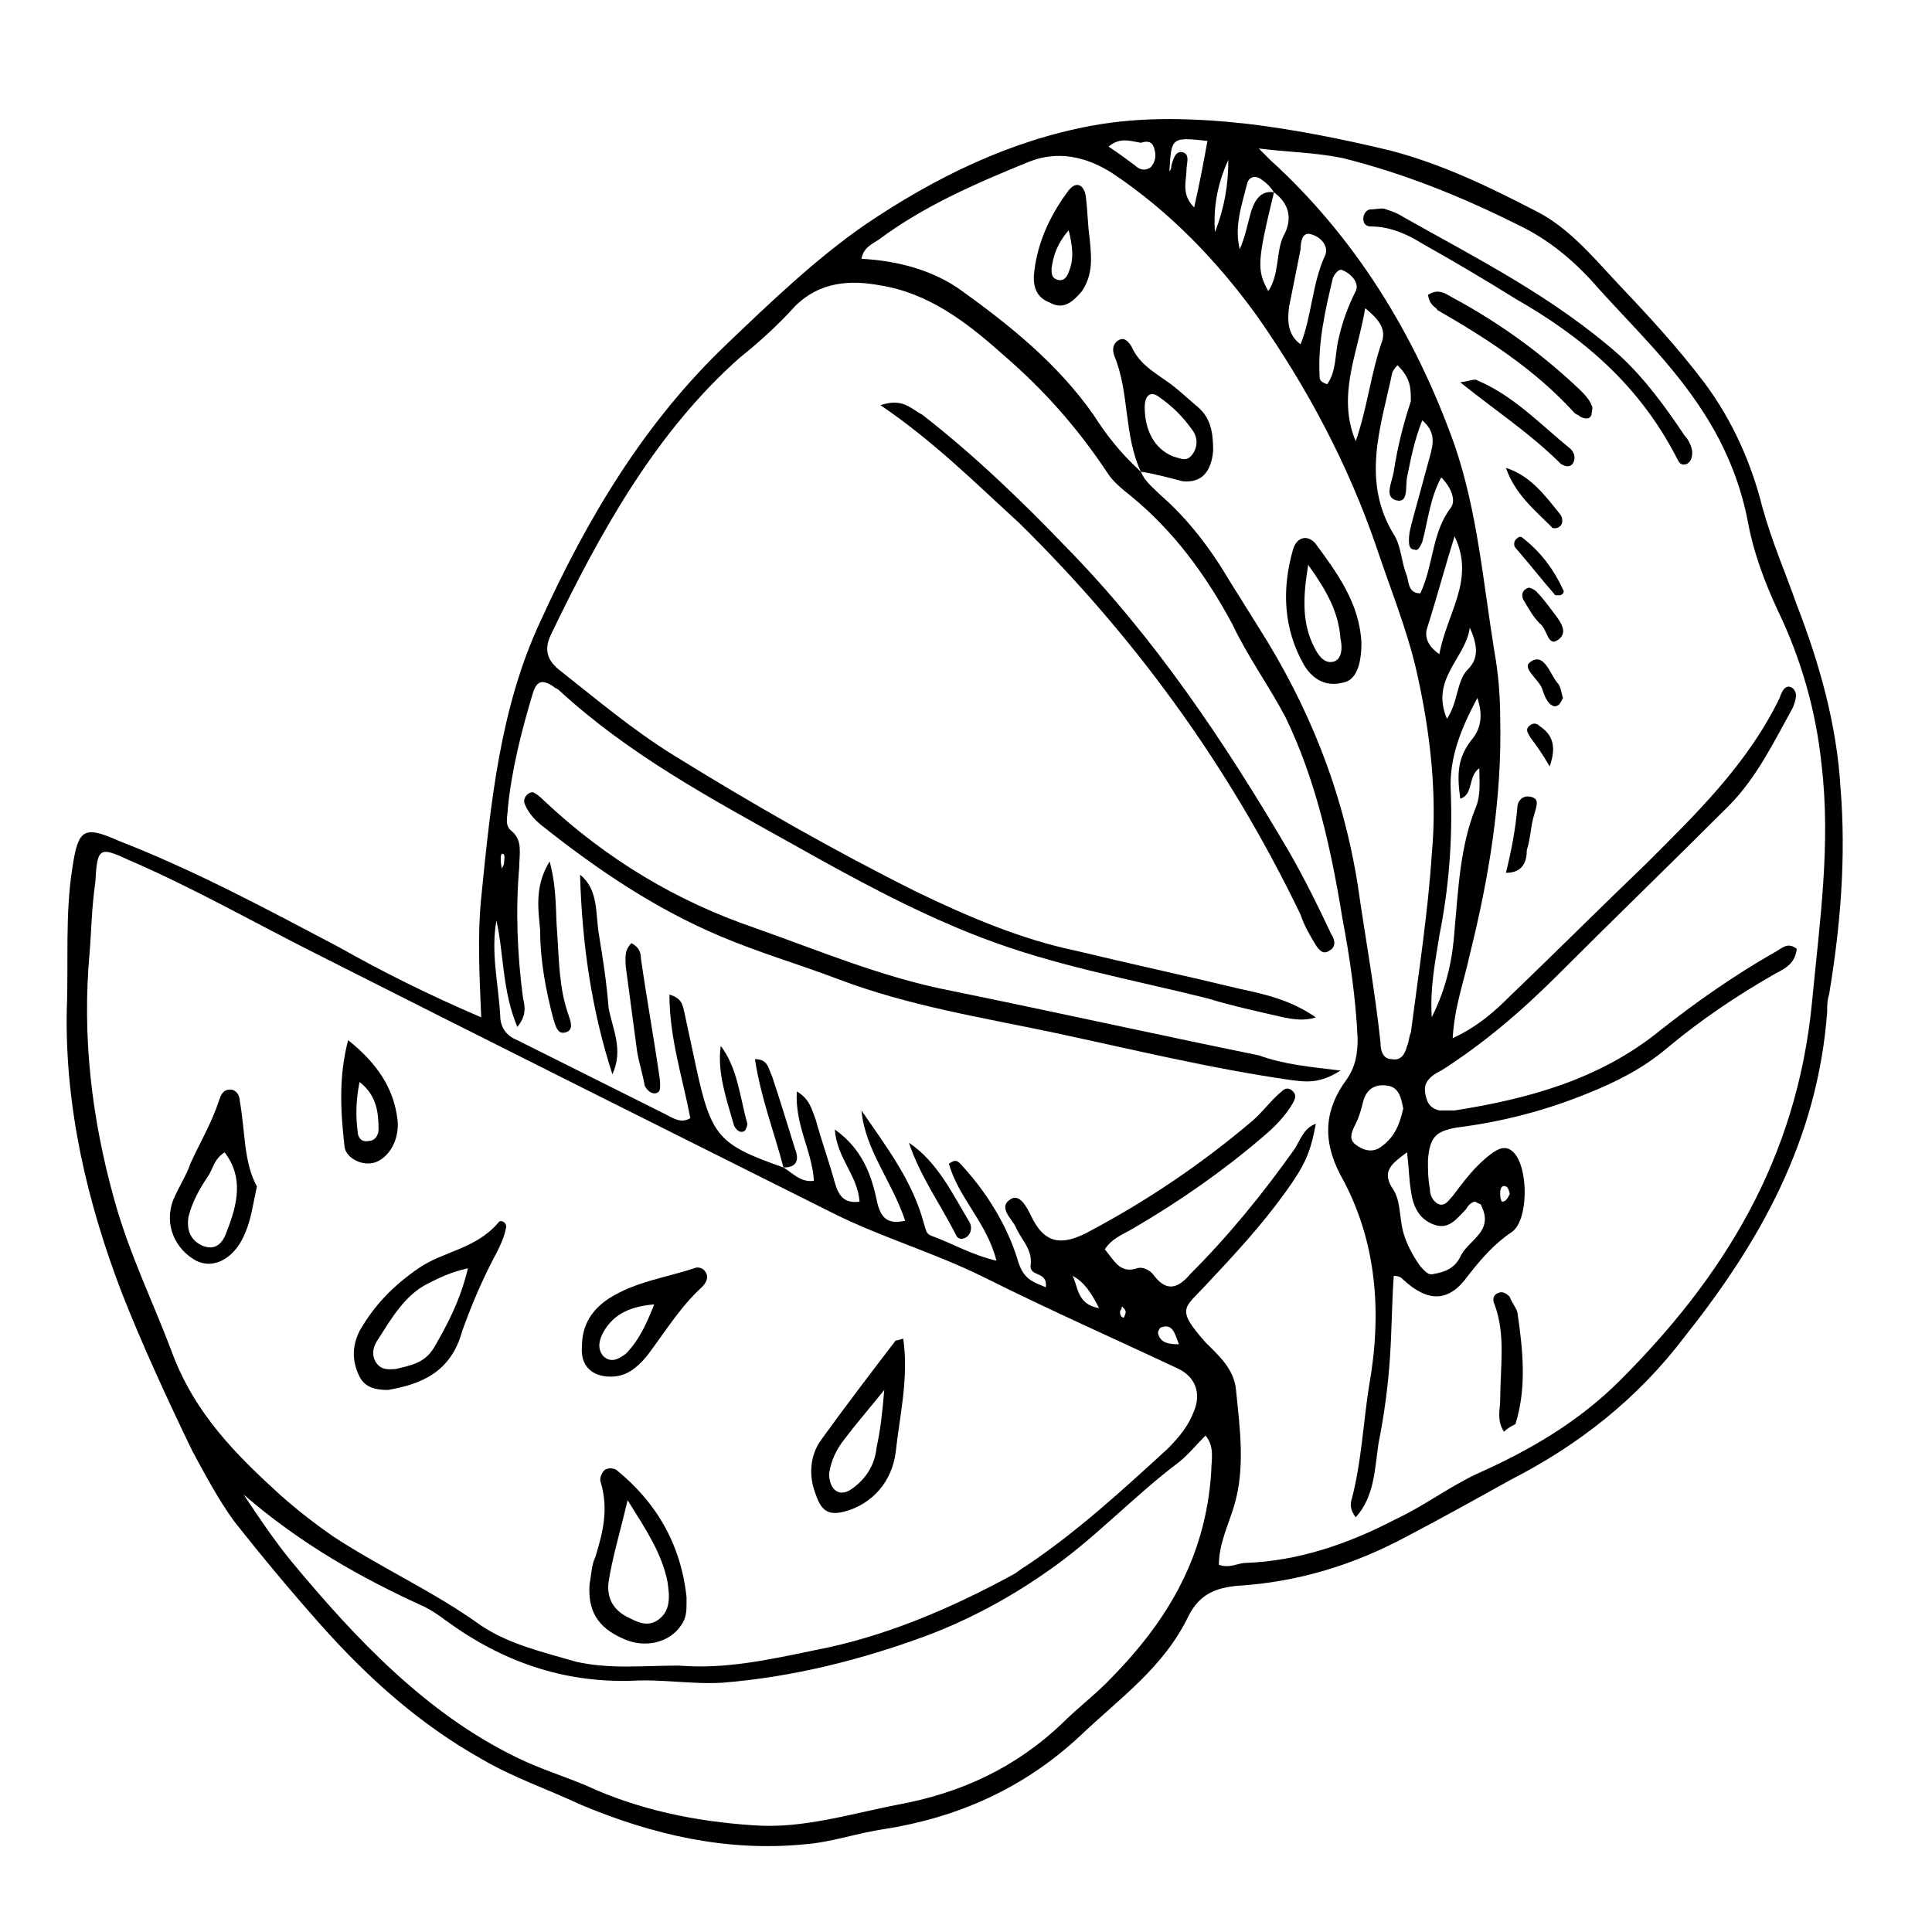 <?xml version="1.0" encoding="UTF-8"?>
<!-- Uploaded to: SVG Repo, www.svgrepo.com, Generator: SVG Repo Mixer Tools -->
<svg fill="#000000" width="800px" height="800px" version="1.1" viewBox="144 144 512 512" xmlns="http://www.w3.org/2000/svg">
 <g>
  <path d="m271.53 413.6c-0.504-11.586-1.008-21.664 0-31.738 2.519-25.191 5.039-50.383 15.617-73.051 12.594-27.711 27.711-52.898 49.375-73.555 11.586-11.082 23.68-22.672 36.777-31.738 18.641-12.594 38.289-22.168 59.953-26.199 13.602-2.519 27.711-2.016 41.312-0.504 12.594 1.512 25.191 4.031 37.785 7.055 13.602 3.527 26.199 9.574 38.793 16.121 8.062 4.031 14.609 11.586 20.656 18.137 8.566 9.07 16.625 17.633 24.184 27.711 7.055 9.574 12.09 20.656 15.113 32.746 2.519 9.07 6.047 17.129 9.07 25.695 6.047 15.617 10.578 31.738 11.586 48.367 1.512 18.641 0 36.777-3.023 54.914-0.504 1.512-0.504 3.023-0.504 4.535-2.519 34.258-18.137 61.465-37.785 86.152-12.594 16.625-28.215 28.719-45.848 37.785-9.07 5.039-18.137 10.078-27.711 15.113-14.105 7.559-28.719 12.09-44.84 13.098-5.543 0.504-10.078 2.016-13.098 8.062-6.551 13.602-18.137 21.664-28.719 31.738-15.113 14.105-32.746 21.664-51.891 24.688-7.055 1.008-14.105 3.527-21.16 4.031-20.656 2.016-40.305-2.519-59.449-10.578-8.566-4.031-17.633-7.055-26.199-12.09-16.121-9.07-29.727-21.16-42.32-35.266-8.062-9.07-15.617-18.137-23.176-27.711-4.031-5.543-7.559-12.09-11.082-18.641-6.551-13.602-13.098-27.711-18.641-41.816-9.07-23.68-15.113-48.871-14.609-75.066 0.504-12.594-0.504-25.191 1.512-37.785 1.512-10.078 3.023-11.082 12.09-7.055 20.66 8.051 39.301 18.125 58.445 28.203 11.586 6.551 23.68 12.594 37.785 18.641zm210.09-218.65c-1.008-1.512-2.016-2.519-3.527-3.527-1.512-1.008-3.023-0.504-3.527 1.008-1.512 6.047-3.527 11.586-2.016 17.633 1.512-3.527 2.016-6.551 3.023-10.078 1.008-3.019 2.519-5.539 6.047-5.035-4.535 18.641-4.535 20.656-1.512 26.199 3.023-4.535 2.016-10.578 4.031-14.609 2.516-4.539 1.508-8.566-2.519-11.59zm-35.27 74.059c1.008 2.519 3.023 4.031 5.039 6.047 7.559 6.551 13.602 14.609 18.641 23.176 2.519 4.031 5.039 8.062 7.559 12.09 13.098 20.656 22.168 42.824 26.199 68.016 2.016 14.105 4.535 27.711 6.047 41.816 0 2.016 0.504 4.535 3.023 4.535 2.519 0.504 3.527-1.512 4.031-3.527 0.504-1.008 0.504-2.519 1.008-3.527 2.016-15.617 4.535-31.738 5.543-47.359 1.512-16.121-0.504-32.746-4.031-48.367-2.519-11.082-7.055-22.168-10.578-32.746-7.559-22.168-18.641-42.824-31.738-61.465-10.578-14.609-23.176-27.711-38.289-37.785-7.055-4.535-14.609-6.047-22.168-3.023-13.602 5.543-27.711 11.586-39.801 20.656-1.512 1.008-4.031 2.016-4.535 5.039 9.574 0.504 19.145 3.023 26.703 8.566 12.594 9.07 25.191 19.145 34.762 32.746 3.519 5.543 7.551 10.578 12.586 15.113zm-94.715 184.39c2.519 1.512 4.535 4.031 8.062 3.527-0.504-8.062-5.039-14.609-4.535-23.68 3.527 2.016 4.031 5.039 5.039 7.559 1.512 5.543 3.527 11.082 5.039 16.625 1.008 3.527 2.519 5.543 6.551 5.039-0.504-7.055-6.047-11.586-6.551-19.145 7.055 5.039 9.574 11.586 11.082 18.641 1.008 5.039 3.023 6.551 7.559 5.543-3.527-10.578-10.578-18.641-11.586-29.223 6.551 9.574 13.602 18.641 16.625 30.23 0.504 1.512 0.504 2.519 2.016 3.023 5.543 2.016 10.578 5.039 17.129 6.551-2.519-10.078-10.078-16.625-12.594-25.695 1.512-1.008 2.016-1.008 3.023 0 6.551 7.055 12.09 15.617 15.113 25.191 1.512 5.543 4.031 6.047 7.559 7.559 0.504-4.535-4.535-2.519-4.031-6.047 0.504-4.031-2.519-6.551-4.031-10.078-1.008-2.016-4.535-5.039-1.512-7.055 2.519-2.016 4.535 2.016 5.543 4.031 3.527 7.559 8.062 8.566 16.121 4.031 15.113-8.062 29.223-17.633 42.32-28.719 3.023-2.519 5.039-5.543 8.062-8.062 1.008-1.008 2.016-1.008 3.023 0 1.008 1.008 0.504 2.016 0 3.023-2.016 3.527-5.039 6.551-8.062 9.07-10.578 9.07-22.168 17.129-34.258 24.184-2.519 1.512-5.543 2.519-7.559 5.543 2.519 3.023 4.031 6.551 8.566 5.039 1.512-0.504 3.527 0.504 4.535 2.016 3.527 4.535 6.551 3.023 9.574-0.504 10.078-10.078 19.145-21.16 27.711-33.25 1.512-2.519 2.519-5.543 5.543-6.551-1.512 8.062-3.023 11.082-8.062 18.137-6.551 9.07-13.602 16.625-21.16 24.688-5.543 6.047-8.062 6.047 0 15.113 3.527 3.527 7.559 7.055 8.062 12.594 1.008 10.078 2.519 20.656-0.504 30.73-1.512 5.039-4.031 10.078-4.031 15.617 3.023 1.008 5.039-0.504 7.055-0.504 14.105-0.504 27.207-5.039 39.801-11.586 7.559-3.527 14.105-8.566 21.664-12.09 13.602-6.047 26.703-13.602 37.785-24.688 27.207-27.207 46.855-58.441 50.883-100.26 2.016-21.16 5.039-41.816 2.519-62.977-1.512-14.609-5.543-28.215-11.586-40.809-3.527-7.559-6.551-15.617-8.062-24.184-2.016-10.078-6.047-19.648-11.586-28.215-8.062-12.594-18.137-22.168-27.711-32.746-6.047-7.055-13.098-13.098-21.664-17.129-15.113-7.559-30.23-13.602-46.352-17.633-7.566-1.516-14.117-1.516-22.176-2.523 2.016 2.016 2.519 2.519 3.023 3.023 22.168 20.152 38.289 45.848 48.871 75.57 6.047 17.633 7.559 36.273 10.578 54.914 1.008 5.543 1.512 11.586 1.512 17.633 0.504 21.16-3.023 42.32-8.062 62.473-1.512 7.055-4.031 13.602-4.535 22.168 6.551-3.023 11.082-7.055 15.113-11.082 12.09-11.586 24.184-23.68 36.273-35.266 13.098-13.098 26.703-26.199 35.266-43.832 0.504-1.512 1.512-4.031 3.527-2.519 1.512 1.512 0.504 3.527 0 5.039-5.039 9.07-9.574 18.641-17.129 26.199-15.113 15.113-30.23 29.727-45.344 44.84-9.574 9.574-19.648 18.137-30.73 25.191-1.008 0.504-2.016 1.008-3.023 2.016-1.512 1.512-1.512 3.023-1.008 5.039 0.504 2.016 1.512 3.023 3.527 3.527h4.031c19.145-3.023 38.289-8.062 54.41-21.16 9.574-7.559 19.648-14.609 30.23-20.656 2.016-1.008 3.527-3.023 6.047-1.008-0.504 4.535-4.031 5.543-6.551 7.055-9.574 5.543-18.641 11.586-27.711 19.145-6.551 5.543-13.602 9.07-21.16 12.09-11.082 4.535-22.672 7.559-34.762 9.07-5.543 1.008-7.055 2.519-7.559 8.566 0 2.519 0 5.039 0.504 7.559 0 1.512 0.504 3.023 2.016 4.031 2.016 1.008 3.023-1.008 4.031-2.016 3.023-4.031 6.047-8.062 10.078-11.082 2.016-1.512 4.031-2.519 6.047-0.504 4.031 4.031 4.031 18.137-0.504 21.16-4.535 3.023-8.062 7.055-11.586 11.586-5.039 7.055-10.578 7.055-17.129 1.008-0.504-0.504-1.008-1.008-2.519-1.008-0.504 7.055-0.504 14.105-1.008 21.664-0.504 7.559-1.512 15.113-3.023 22.672-1.008 6.551-1.008 14.105-6.047 19.648-1.512-2.016-1.512-3.527-1.008-5.039 2.519-9.574 3.023-20.152 4.535-29.727 3.527-19.648 2.016-38.793-7.559-55.922-5.039-9.574-4.031-17.633 1.512-25.191 2.519-3.527 3.023-7.055 3.023-11.082-0.504-10.578-2.016-21.16-4.031-31.738-3.023-18.641-7.055-36.777-15.113-53.402-4.535-8.566-10.078-16.121-14.105-24.688-7.055-13.098-15.617-24.688-26.703-33.754-2.519-2.016-5.039-4.031-6.551-6.551-8.062-12.09-17.129-22.168-27.711-31.234-9.574-8.566-19.648-16.121-32.242-18.137-8.062-1.512-16.121-1.008-22.672 5.543-4.535 5.039-9.574 9.574-14.609 13.602-22.168 19.648-36.777 45.848-49.879 73.051-2.016 4.031-1.512 7.055 2.519 10.078 9.574 7.559 19.145 15.617 29.727 22.168 21.16 13.098 42.32 25.191 64.488 36.273 13.602 6.551 27.711 12.594 42.32 15.617 14.609 3.527 28.719 6.551 43.328 10.078 7.055 1.512 13.602 3.023 20.152 7.559-3.023 1.008-6.047 0.504-8.566 0-6.551-1.512-13.602-3.023-20.152-5.039-20.152-5.039-40.305-8.566-59.953-16.121-17.129-6.551-33.754-15.617-49.879-24.688-21.664-12.09-43.328-23.68-61.969-40.809-0.504-0.504-1.008-0.504-1.512-1.008-3.023-2.016-4.535-1.512-5.543 2.016-3.023 10.078-5.543 20.152-6.551 30.23 0 2.016-1.008 4.535 1.008 6.047 3.023 2.519 2.016 6.047 2.016 9.574-1.008 11.586-0.504 23.176 1.008 34.762 0.504 2.016 1.008 4.535-1.512 7.559-4.031-9.574-3.527-19.145-5.543-28.215-1.512 8.566 0.504 16.625 1.008 25.191 0 3.527 2.016 5.543 4.535 6.551 13.098 6.551 26.199 13.098 39.297 19.648 2.016 1.008 4.031 2.519 6.551 1.008-2.016-10.578-5.543-21.16-5.543-32.746 3.527 1.008 3.527 3.023 4.031 5.039 1.008 4.535 2.016 9.574 3.023 14.105 4.031 18.617 6.047 20.633 23.176 26.68zm-27.711 132c12.09 1.008 23.68-1.512 35.77-4.031 18.641-3.527 36.273-11.082 52.898-20.152 1.008-0.504 2.016-1.512 3.023-2.016 13.602-9.07 25.695-20.152 37.785-31.234 3.023-3.023 5.543-6.047 7.055-10.078 2.016-5.039 0-9.07-4.031-11.082-17.129-8.062-34.258-15.617-51.387-24.184-13.098-6.551-27.207-10.578-40.305-17.129-45.344-22.672-90.688-45.344-135.52-68.016-17.129-8.566-33.754-18.137-51.387-25.695-7.559-3.527-8.062-3.023-8.566 6.047-1.008 7.051-1.008 12.594-1.512 18.641-2.016 22.168 0.504 43.832 6.551 65.496 4.031 14.609 10.578 27.711 15.617 41.312 6.047 15.617 16.625 26.199 28.215 36.777 4.535 4.031 9.07 7.559 14.105 11.082 13.098 8.566 26.703 14.609 39.297 23.68 7.559 5.039 16.625 7.055 25.191 9.574 9.066 2.012 17.633 1.008 27.203 1.008zm-115.37-45.344c4.031 6.047 8.062 12.09 12.594 17.633 17.129 20.656 35.77 40.305 59.449 51.891 6.047 3.023 12.594 5.039 18.641 7.559 14.105 6.551 29.223 9.574 44.336 10.578 13.098 1.008 25.695-3.023 38.793-5.543 16.121-3.023 30.73-9.574 43.328-21.664 3.527-3.527 8.062-7.055 11.586-10.578 15.113-15.113 26.199-32.242 27.711-55.922 0-3.023 1.008-6.551-1.512-9.574-2.519 2.519-4.535 5.039-7.055 7.055-12.09 9.07-22.672 20.656-35.266 29.223-10.078 7.055-20.656 12.594-31.234 16.625-17.633 6.551-35.77 11.082-54.41 12.594-8.062 0.504-16.121-1.008-24.184-0.504-18.137 0.504-34.258-5.039-49.375-16.121-2.016-1.512-3.527-2.519-5.543-3.527-16.625-7.555-32.746-16.625-47.859-29.723zm305.81-299.27c-1.008 1.008-1.512 2.016-1.512 2.519-3.023 14.105-8.062 28.215 0.504 42.32 2.016 3.023 2.016 7.559 3.527 11.082 0.504 2.016 0.504 4.535 3.527 4.535 3.527-7.559 3.023-16.121 8.062-22.672 1.512-2.016 0-5.543-2.519-8.062-3.023 5.543-3.527 11.586-5.039 17.129-0.504 1.008-1.008 2.519-2.016 2.016-1.512 0-1.512-1.512-1.512-2.519 0-2.016 0.504-3.527 1.008-5.543 1.512-5.543 3.023-11.082 4.535-16.625 1.008-3.527 1.512-6.551-2.016-9.574-2.016 5.039-3.023 10.078-4.031 15.113-0.504 2.519 0.504 7.055-3.023 6.047-3.023-1.008-1.008-4.535-0.504-7.559 1.008-6.551 2.519-12.594 4.535-18.641 0-3.519 0-6.039-3.527-9.566zm21.16 88.168c-4.031 7.559-7.559 15.617-7.055 24.688 0.504 13.098-0.504 25.695-3.023 38.289-1.008 6.551-2.519 13.602-2.016 21.664 4.031-8.062 5.543-15.617 6.047-23.176 1.008-11.082 1.512-22.168 5.543-32.242 1.512-3.527 1.008-7.055 1.008-10.578-3.023 2.012-1.512 7.051-5.039 8.059-1.008-7.055-0.504-11.082 3.023-15.617 2.519-3.023 3.023-6.551 1.512-11.086zm-18.641 120.41c-4.031 3.023-7.055 5.039-3.527 10.078 1.512 2.519 1.512 5.543 2.016 8.566 0.504 4.031 2.519 8.062 5.039 11.586 1.008 1.008 2.016 2.519 3.527 2.016 3.023-0.504 5.543-1.512 7.055-4.535 2.016-4.535 9.07-6.551 5.543-13.602 0-0.504-1.008-0.504-1.512-1.008-1.008 0-2.016 1.008-2.519 2.016-2.519 2.519-4.535 5.543-8.566 4.031s-5.543-5.039-6.047-9.07c-0.504-3.023-0.504-6.047-1.008-10.078zm-11.086-223.69c-2.016 12.09-7.559 23.176-2.519 35.266 3.023-8.566 4.031-18.137 7.055-26.703 1.008-3.523-1.512-6.043-4.535-8.562zm-17.129 9.574c3.023-7.559 3.023-16.121 6.551-23.68 1.008-2.519-1.512-5.039-4.031-5.543-2.016-0.504-2.519 2.016-2.519 4.031-1.008 5.039-2.016 10.078-3.023 15.113-0.504 3.527-0.504 7.559 3.023 10.078zm27.207 202.53c-0.504-2.519-1.008-5.543-4.031-6.047-3.023-0.504-5.543 0.504-6.551 4.031-0.504 2.016-1.008 4.031-2.016 6.047-1.008 2.016-2.016 4.031 0 5.543s4.031 2.016 6.047 1.008c4.031-2.523 5.543-6.047 6.551-10.582zm13.602-151.65c-2.519 8.062-4.535 15.617-7.055 23.68-1.008 2.519-0.504 5.039 3.023 7.559 2.016-11.086 9.574-19.648 4.031-31.238zm-33.754-40.305c2.519-3.527 2.016-8.062 3.023-12.09 1.008-4.535 2.519-8.566 4.535-12.594 1.008-2.016-1.008-4.535-3.527-5.543-1.008-0.504-2.016 1.008-2.519 2.016-2.016 8.566-4.031 17.129-3.527 26.199 0 1.004 0.504 1.508 2.016 2.012zm-41.816-56.426c0.504-0.504 0.504-1.008 0.504-1.512 0.504-1.512 1.008-4.031 3.023-3.527 2.016 0.504 1.008 3.023 1.008 4.535 0 3.023-1.512 6.551 2.016 10.078 1.512-6.551 2.519-12.09 3.527-17.633-9.574-1.012-9.574-1.012-10.078 8.059zm79.602 120.91c-1.008 8.062-10.578 13.602-6.047 24.184 3.023-4.535 2.519-10.078 5.543-13.098 3.023-3.023 2.519-6.551 0.504-11.086zm-95.723-127.46c3.023 2.016 5.039 3.527 7.055 5.039 1.008 1.008 2.519 1.512 4.031 0.504 1.512-1.512 1.512-3.527 1.008-5.039-0.504-2.016-2.016-2.016-3.527-1.512-3.027-0.504-5.543-1.512-8.566 1.008zm31.738 3.527c-3.023 6.551-4.031 13.098-3.527 19.145 2.519-6.551 3.527-12.594 3.527-19.145zm-34.258 304.3c-2.016-4.031-4.031-7.055-7.055-8.566 1.512 2.519 1.008 7.559 7.055 8.566zm21.16 9.574c-1.008-2.519-1.512-5.543-4.535-4.535-0.504 0-1.008 1.008-1.008 1.512 0.504 2.519 2.519 3.023 5.543 3.023zm87.664-39.801c0-0.504-0.504-2.016-1.008-2.016-1.008-0.504-1.512 0.504-1.512 1.512s0 2.016 0.504 2.519c1.008 0 1.512-1.008 2.016-2.016zm-103.28 31.234c0 1.008 0.504 1.512 1.008 1.512 0 0 0.504-1.008 0.504-1.512s-0.504-1.008-1.008-1.512c0 1.008-0.504 1.008-0.504 1.512zm-163.74-117.39c0-0.504 0.504-1.008 0.504-1.512 0-1.008 0.504-2.519-0.504-2.519-0.504 0-0.504 2.519 0 4.031z"/>
  <path d="m499.25 427.71c-5.543 3.527-9.07 3.023-13.098 2.519-21.16-3.023-41.816-8.062-62.977-12.594-19.145-4.031-38.289-7.055-56.93-14.105-10.578-4.031-21.16-7.055-31.738-11.586-16.625-7.055-31.738-17.129-46.352-28.719-2.016-1.512-4.031-3.527-5.039-6.047-0.504-1.008 0-2.016 0.504-2.519s1.512-1.008 2.016-0.504c1.008 0.504 2.016 1.512 2.519 2.016 16.625 15.617 35.266 26.703 55.922 33.754 17.129 6.047 33.754 13.098 51.891 16.625 27.207 5.543 54.41 11.586 81.617 17.129 7.051 2.519 13.602 3.023 21.664 4.031z"/>
  <path d="m377.33 251.38c6.047-2.016 8.062 1.008 11.082 2.519 13.602 10.578 26.199 22.672 38.289 35.266 23.176 23.68 41.816 51.387 58.945 80.609 4.031 7.055 7.559 14.105 11.082 21.664 1.008 1.512 1.512 3.527-0.504 4.535-1.512 1.008-2.519 0-3.527-1.512-1.512-2.519-3.023-5.039-4.031-8.062-19.145-39.801-44.336-74.059-74.562-103.79-11.586-10.578-22.668-21.664-36.773-31.234z"/>
  <path d="m592.45 263.97c0 1.512-0.504 2.519-1.512 3.023-1.512 0.504-2.016-0.504-2.519-1.512-10.078-19.648-25.191-32.242-42.824-42.32-8.062-5.039-16.625-10.078-24.688-14.609-4.031-2.519-8.566-4.535-13.602-4.535-1.008 0-2.016-0.504-2.016-2.016s1.008-2.519 2.016-2.519c1.512 0 3.023-0.504 4.031 0 1.512 0.504 3.023 1.008 4.535 2.016 19.648 11.082 39.801 21.16 57.434 36.777 6.551 6.047 12.09 13.602 17.129 21.16 1.008 1.008 2.016 3.023 2.016 4.535z"/>
  <path d="m522.43 222.15c3.023-2.016 5.039 0 7.055 1.008 12.09 6.551 23.176 14.609 33.25 24.184 1.008 1.008 2.519 2.519 3.023 4.031 0.504 0.504 0 2.016 0 2.519-0.504 1.512-2.016 1.008-3.023 0.504-0.504-0.504-1.008-0.504-1.512-1.008-10.578-11.586-23.176-19.648-36.273-27.207-0.504-1.008-2.016-1.008-2.519-4.031z"/>
  <path d="m306.29 428.71c-5.543-17.129-8.062-34.762-8.566-52.898 5.039 4.031 4.031 10.578 5.039 16.121 1.008 6.047 2.016 12.594 2.519 19.145 1.008 5.543 4.031 11.086 1.008 17.633z"/>
  <path d="m289.66 372.29c2.016 7.559 1.512 13.602 2.016 19.145 0.504 7.559 0.504 14.609 3.023 21.664 0.504 1.512 1.512 4.031-1.008 4.535-2.016 0.504-2.519-2.016-3.023-3.527-2.016-7.559-3.527-15.617-3.527-23.68-0.504-5.543-1.512-11.586 2.519-18.137z"/>
  <path d="m542.58 523.43c-2.016-3.023-1.008-6.047-1.008-8.566 0-8.566 1.512-17.129-1.512-25.191-0.504-1.008-0.504-2.519 1.008-3.023 1.008-0.504 2.016 0 3.023 1.008 0.504 1.512 1.512 2.519 2.016 4.031 1.512 10.078 2.519 20.152-0.504 29.727-1.008 0.504-2.016 1.008-3.023 2.016z"/>
  <path d="m311.33 393.95c2.016 1.008 2.519 2.519 2.519 4.031 1.512 10.578 3.527 21.664 5.039 32.242 0 1.512 0.504 3.527-1.512 3.527-1.008 0-2.016-1.008-2.519-2.016-0.504-3.023-1.512-6.047-2.016-9.07-1.008-7.559-2.016-15.113-3.023-22.672 0-2.012-0.504-4.027 1.512-6.043z"/>
  <path d="m530.99 245.33c3.023-0.504 4.031-1.008 4.535-0.504 9.574 4.031 16.625 11.586 24.688 18.137 1.008 1.008 1.512 2.519 0.504 4.031-1.008 1.008-2.016 0.504-3.023 0-8.062-8.059-16.625-13.602-26.703-21.664z"/>
  <path d="m384.88 446.85c7.559 5.039 11.586 13.602 16.121 21.16 0.504 1.008 0.504 2.519-0.504 3.527-1.008 1.008-2.519 1.008-3.023 0-4.027-8.062-9.57-15.617-12.594-24.688z"/>
  <path d="m351.63 453.4c-2.519-9.574-6.047-18.641-7.559-28.719 3.527 0 3.527 2.519 4.535 4.535 2.016 6.047 4.031 12.594 6.047 19.145 1.008 2.519 1.008 5.039-3.023 5.039z"/>
  <path d="m335.01 421.16c4.535 6.047 5.039 13.602 7.055 20.656 0 0.504-0.504 2.016-1.008 2.016-1.008 0.504-2.016-0.504-2.519-1.512-2.016-7.055-4.535-14.109-3.527-21.16z"/>
  <path d="m543.08 375.31c1.512-6.047 2.519-11.586 3.023-17.129 0-2.016 1.512-3.527 3.527-3.023 2.519 0.504 1.512 2.519 1.008 4.535-1.008 3.023-1.008 6.551-2.016 9.574-0.004 3.019-1.012 6.043-5.543 6.043z"/>
  <path d="m543.08 268c6.551 2.016 10.578 7.559 14.609 12.594 0.504 1.008 0.504 2.519-0.504 3.023-0.504 0.504-2.016 0.504-2.016 0-4.535-4.531-9.574-8.562-12.09-15.617z"/>
  <path d="m557.19 301.75h-1.008c-3.527-4.031-7.055-8.566-10.578-12.594-0.504-0.504-0.504-2.016 0.504-2.519 0.504-0.504 1.008-0.504 1.512 0 4.535 3.527 8.062 8.062 10.578 13.602 0.504 0.504 0 1.512-1.008 1.512z"/>
  <path d="m549.12 299.74c0.504 0 1.512 0.504 2.016 1.008 1.512 1.512 3.023 3.527 4.535 5.543s4.031 5.039 1.512 7.055c-3.023 2.519-3.023-2.519-5.039-4.031-2.016-2.016-3.023-4.031-4.535-6.551-0.504-1.516 0-2.519 1.512-3.023z"/>
  <path d="m558.2 328.96c-0.504 1.008-1.008 2.016-1.512 2.016-0.504 0.504-1.512 0-2.016-0.504-1.008-1.008-1.512-2.519-2.016-4.031-1.008-2.519-5.543-5.543-3.023-7.055 3.527-2.519 5.039 3.023 7.055 5.543 1.008 1.008 1.008 2.519 1.512 4.031z"/>
  <path d="m554.67 347.1c-2.016-3.527-3.527-5.543-5.039-7.559-0.504-1.008-1.512-2.016-0.504-3.023s2.016-1.008 3.023 0c3.023 2.019 4.535 5.039 2.519 10.582z"/>
  <path d="m246.84 512.35c-3.023 0-6.047-0.504-7.559-3.527-2.016-4.031-2.016-8.062 0-12.09 4.031-7.055 9.07-12.09 15.617-16.625 6.551-4.535 15.113-5.039 21.16-12.09 0.504-1.008 2.519 0 2.016 1.512-0.504 2.519-1.512 4.535-2.519 6.551-3.527 6.551-6.551 13.602-9.07 20.656-3.019 11.078-11.078 14.102-19.645 15.613zm21.16-32.242c-4.535 1.008-7.559 2.519-10.578 4.031-6.047 3.023-9.574 9.07-13.098 14.609-1.512 2.016-2.016 4.535-0.504 6.551 1.512 2.016 3.527 1.512 5.039 1.512 4.031-1.008 7.559-1.512 10.078-5.543 3.519-6.047 7.047-12.598 9.062-21.16z"/>
  <path d="m383.37 498.75c1.512 10.578-1.008 20.656-2.016 30.23-1.008 7.559-6.047 13.602-13.602 15.617-4.031 1.008-6.047 0-7.559-4.535-2.016-5.039-1.512-10.578 1.512-14.609 6.551-9.07 13.098-17.633 19.648-26.199 0.004 0 0.508 0 2.016-0.504zm-5.035 13.602c-4.031 5.039-7.559 9.07-10.578 13.098-2.016 2.519-3.527 5.543-4.031 9.07 0 4.031 2.519 6.551 6.047 4.031 3.527-2.519 6.047-6.047 6.551-11.082 1.004-4.535 1.508-9.07 2.012-15.117z"/>
  <path d="m325.94 568.77c0 2.016 0 4.031-1.512 6.047-3.023 4.535-9.574 6.047-15.113 3.527-7.055-3.023-9.574-7.559-9.07-14.609 0.504-2.519 0.504-5.039 1.512-7.055 2.016-6.551 3.527-12.594 1.512-19.648-0.504-1.008 0-2.519 1.008-3.527 1.008-0.504 2.016-0.504 3.023 0 10.578 8.566 17.129 19.648 18.641 33.754v1.512zm-15.617-27.203c-2.016 8.566-4.031 15.113-5.039 21.664-0.504 4.031 1.008 7.055 4.535 9.07 3.023 1.512 5.543 3.023 8.566 1.008 3.527-2.519 3.023-6.551 2.519-10.078-1.512-7.559-5.543-13.605-10.582-21.664z"/>
  <path d="m212.08 458.44c-1.008 4.535-1.512 8.566-3.023 12.09-2.519 6.551-8.062 10.078-13.098 7.559-5.543-3.023-8.566-9.574-6.047-16.121 1.512-3.527 3.527-6.551 4.535-9.574 2.519-5.543 5.543-10.578 7.559-16.625 0.504-1.512 1.008-3.023 3.023-3.023 1.512 0 2.519 1.512 2.519 3.023 1.508 8.562 1.004 16.121 4.531 22.672zm-8.566-9.07c-3.023 2.016-3.023 4.535-4.535 6.551-2.016 3.023-4.031 6.551-5.039 10.578-0.504 3.527 0.504 6.047 3.527 7.559 3.527 1.512 5.543-0.504 6.551-3.527 3.023-7.555 4.535-14.609-0.504-21.16z"/>
  <path d="m305.79 508.82c-5.039 0-8.062-3.023-7.559-8.062 0-5.543 2.519-9.574 7.055-12.594 7.055-4.535 15.113-5.543 22.672-8.062 1.008-0.504 2.519 0 3.023 1.008 1.008 1.512 0 3.023-1.008 4.031-5.543 5.039-9.574 11.586-14.105 17.633-3.527 4.535-6.551 6.047-10.078 6.047zm11.59-19.145c-5.543 0.504-10.578 2.016-13.602 7.559-1.008 2.016-1.512 4.031 0 6.047 2.016 2.016 4.031 1.008 6.047-0.504 3.523-3.527 5.539-8.062 7.555-13.102z"/>
  <path d="m236.26 419.65c7.559 6.047 12.09 12.594 13.098 21.16 0.504 5.039-2.016 9.574-5.543 11.082-3.527 1.512-8.566-1.008-8.566-4.535-1.004-9.066-1.508-18.137 1.012-27.707zm3.023 11.082c-1.008 5.039-1.008 9.07-0.504 13.098 0 1.512 1.008 3.023 3.023 2.519 1.512 0 2.519-1.512 2.519-3.023-0.004-4.531-0.508-9.066-5.039-12.594z"/>
  <path d="m504.79 314.35c0 6.047-1.512 10.078-5.039 10.578-4.031 1.008-7.559-0.504-10.078-4.535-5.543-9.574-6.047-20.152-3.023-30.73 1.008-3.527 4.031-4.031 6.047-1.512 5.547 7.559 11.59 15.617 12.094 26.199zm-14.105-20.656c-1.512 9.07-1.512 15.617 1.512 21.664 1.008 2.016 2.519 4.535 5.039 4.031s2.519-4.031 2.016-6.047c-0.504-7.055-3.527-12.598-8.566-19.648z"/>
  <path d="m446.35 269.01c-4.535-9.574-3.023-21.16-7.055-30.73-0.504-1.512-0.504-3.023 1.008-4.031 1.512-1.008 2.519 0 3.527 1.512 2.016 4.535 5.543 6.551 9.07 9.07 3.023 2.016 5.543 4.535 8.566 7.055 3.527 3.023 4.031 7.055 4.031 11.586-0.504 5.543-3.023 8.566-8.062 8.062-4.031-1.012-7.559-2.019-11.086-2.523zm1.008-17.129c0 6.047 2.519 11.082 7.559 13.098 2.016 0.504 3.527 1.512 5.039-0.504s1.512-4.535 0-6.551c-2.519-3.527-5.039-6.047-8.566-8.566-2.519-2.012-4.031-0.5-4.031 2.523z"/>
  <path d="m432.75 207.04c0.504 5.039 1.008 9.574-2.016 14.105-2.519 3.023-5.039 5.039-8.566 3.023-4.031-1.512-4.535-5.039-4.031-8.566 1.008-8.062 4.535-15.113 9.07-21.16 2.016-2.519 4.031-1.512 4.535 1.512 0.504 4.031 0.504 7.559 1.008 11.086zm-5.543-2.016c-3.023 3.527-4.031 6.551-4.535 10.078 0 1.512 0 2.519 1.512 3.023 1.512 0.504 2.519-0.504 3.023-2.016 1.512-3.527 1.008-7.055 0-11.086z"/>
 </g>
</svg>